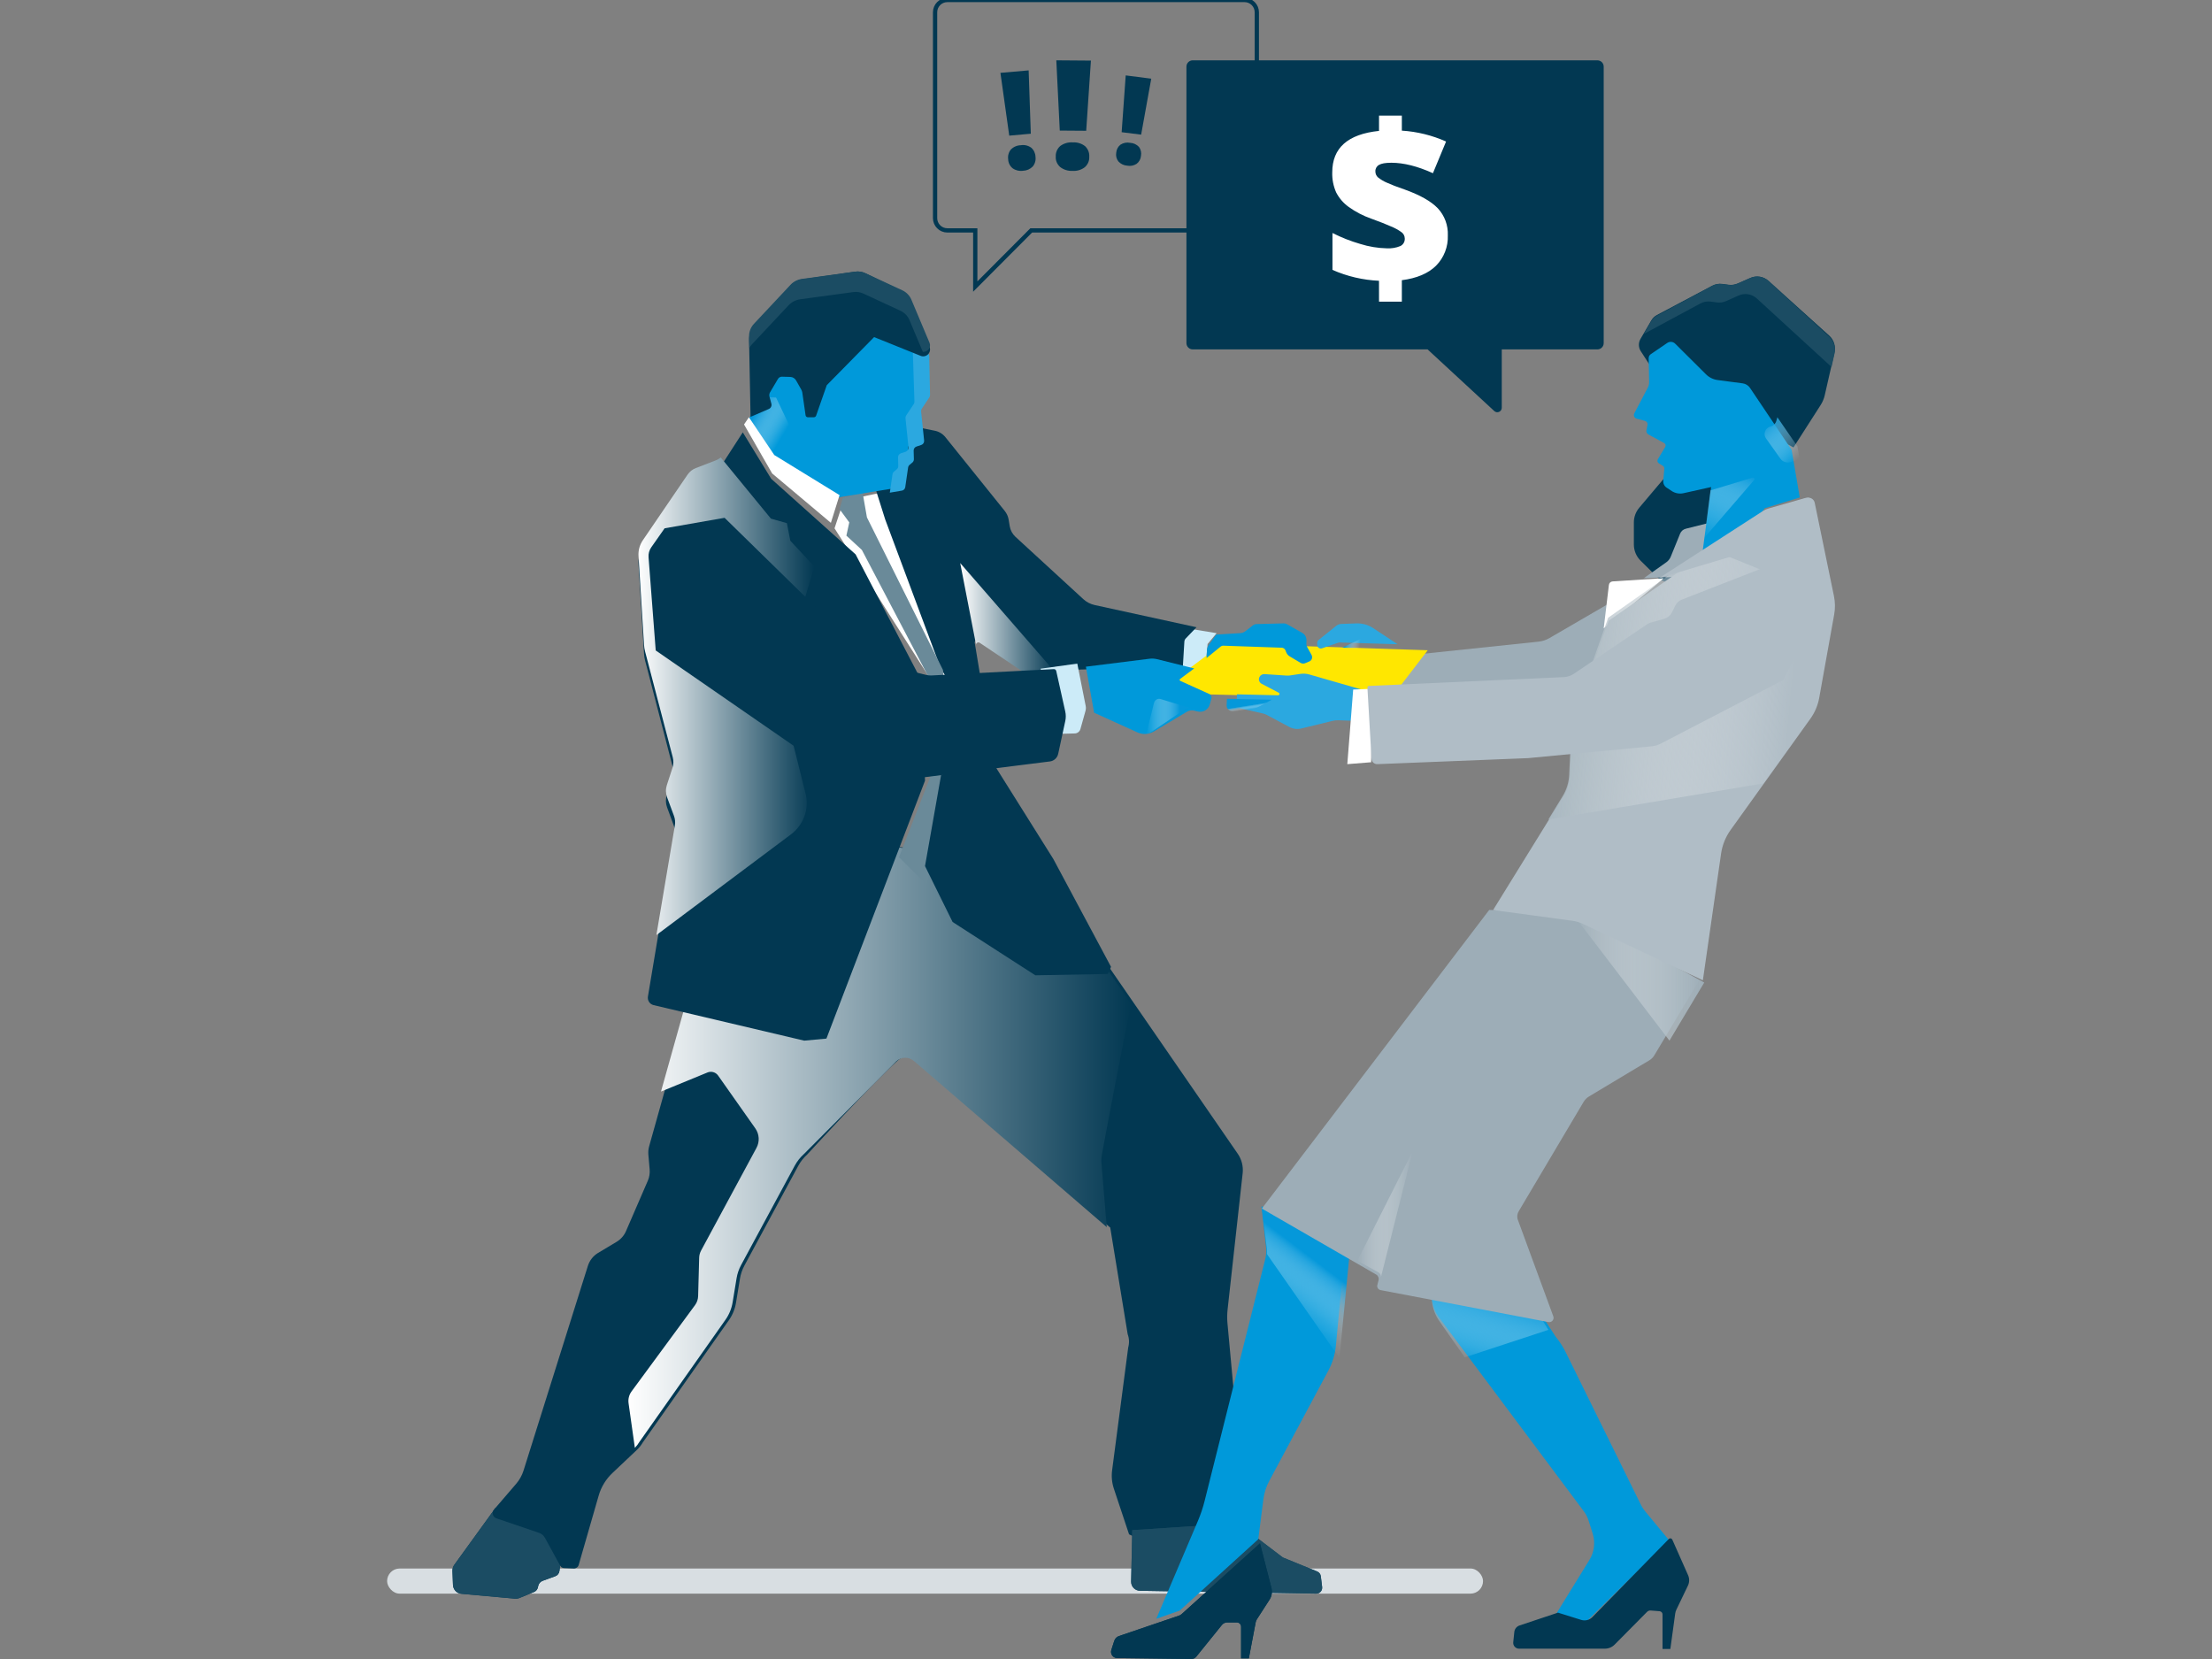 <?xml version="1.0" encoding="UTF-8"?>
<svg width="440px" height="330px" viewBox="0 0 440 330" version="1.1" xmlns="http://www.w3.org/2000/svg" xmlns:xlink="http://www.w3.org/1999/xlink">
    <rect x="0" y="0" width="440" height="330" fill="#808080" stroke="none"/>
    <title>Graphic elements / Icons / Rich icons / Marketplace / Challenges-Money-Disputes-with-Customers</title>
    <defs>
        <linearGradient x1="32.676%" y1="82.321%" x2="71.985%" y2="-4.263%" id="linearGradient-1">
            <stop stop-color="#FFFFFF" stop-opacity="0" offset="0%"></stop>
            <stop stop-color="#F9FCFE" stop-opacity="0.02" offset="6%"></stop>
            <stop stop-color="#E7F5FB" stop-opacity="0.1" offset="14%"></stop>
            <stop stop-color="#CAE9F7" stop-opacity="0.21" offset="22%"></stop>
            <stop stop-color="#A1D8F1" stop-opacity="0.38" offset="31%"></stop>
            <stop stop-color="#6CC2E9" stop-opacity="0.59" offset="41%"></stop>
            <stop stop-color="#2CA8E0" stop-opacity="0.84" offset="51%"></stop>
            <stop stop-color="#0598DA" offset="56%"></stop>
        </linearGradient>
        <linearGradient x1="0.002%" y1="49.992%" x2="100%" y2="49.992%" id="linearGradient-2">
            <stop stop-color="#FFFFFF" offset="0%"></stop>
            <stop stop-color="#023852" offset="100%"></stop>
        </linearGradient>
        <linearGradient x1="78.879%" y1="69.544%" x2="2.448%" y2="0.719%" id="linearGradient-3">
            <stop stop-color="#FFFFFF" stop-opacity="0" offset="0%"></stop>
            <stop stop-color="#E0F2FA" stop-opacity="0.12" offset="11%"></stop>
            <stop stop-color="#91D2EF" stop-opacity="0.44" offset="35%"></stop>
            <stop stop-color="#149EDC" stop-opacity="0.94" offset="70%"></stop>
            <stop stop-color="#0598DA" offset="74%"></stop>
        </linearGradient>
        <linearGradient x1="-0%" y1="50.005%" x2="100%" y2="50.005%" id="linearGradient-4">
            <stop stop-color="#FFFFFF" offset="0%"></stop>
            <stop stop-color="#023852" offset="100%"></stop>
        </linearGradient>
        <linearGradient x1="10.043%" y1="114.282%" x2="85.132%" y2="-59.387%" id="linearGradient-5">
            <stop stop-color="#FFFFFF" stop-opacity="0" offset="0%"></stop>
            <stop stop-color="#F6FBFE" stop-opacity="0.04" offset="7%"></stop>
            <stop stop-color="#DDF1FA" stop-opacity="0.14" offset="18%"></stop>
            <stop stop-color="#B4E0F4" stop-opacity="0.3" offset="32%"></stop>
            <stop stop-color="#7CC9EC" stop-opacity="0.52" offset="47%"></stop>
            <stop stop-color="#35ACE1" stop-opacity="0.81" offset="64%"></stop>
            <stop stop-color="#0598DA" offset="75%"></stop>
        </linearGradient>
        <linearGradient x1="24.457%" y1="106.164%" x2="67.378%" y2="-2.557%" id="linearGradient-6">
            <stop stop-color="#FFFFFF" stop-opacity="0" offset="0%"></stop>
            <stop stop-color="#0598DA" offset="71%"></stop>
        </linearGradient>
        <linearGradient x1="0%" y1="50.01%" x2="100%" y2="50.01%" id="linearGradient-7">
            <stop stop-color="#FFFFFF" stop-opacity="0" offset="0%"></stop>
            <stop stop-color="#D7DDE1" stop-opacity="0.41" offset="39%"></stop>
            <stop stop-color="#ADBBC3" stop-opacity="0.83" offset="81%"></stop>
            <stop stop-color="#9DADB7" offset="100%"></stop>
        </linearGradient>
        <linearGradient x1="84.844%" y1="55.24%" x2="-7.891%" y2="46.737%" id="linearGradient-8">
            <stop stop-color="#FFFFFF" stop-opacity="0" offset="0%"></stop>
            <stop stop-color="#D7DDE1" stop-opacity="0.41" offset="39%"></stop>
            <stop stop-color="#ADBBC3" stop-opacity="0.83" offset="81%"></stop>
            <stop stop-color="#9DADB7" offset="100%"></stop>
        </linearGradient>
        <linearGradient x1="0%" y1="50%" x2="100%" y2="50%" id="linearGradient-9">
            <stop stop-color="#FFFFFF" stop-opacity="0" offset="0%"></stop>
            <stop stop-color="#D7DDE1" stop-opacity="0.41" offset="39%"></stop>
            <stop stop-color="#ADBBC3" stop-opacity="0.83" offset="81%"></stop>
            <stop stop-color="#9DADB7" offset="100%"></stop>
        </linearGradient>
        <linearGradient x1="84.3%" y1="99.658%" x2="6.025%" y2="-5.254%" id="linearGradient-10">
            <stop stop-color="#FFFFFF" stop-opacity="0" offset="0%"></stop>
            <stop stop-color="#CEEBF8" stop-opacity="0.2" offset="20%"></stop>
            <stop stop-color="#53B8E6" stop-opacity="0.69" offset="64%"></stop>
            <stop stop-color="#0598DA" offset="91%"></stop>
        </linearGradient>
        <linearGradient x1="0%" y1="49.978%" x2="100%" y2="49.978%" id="linearGradient-11">
            <stop stop-color="#FFFFFF" offset="0%"></stop>
            <stop stop-color="#023852" offset="100%"></stop>
        </linearGradient>
        <linearGradient x1="88.614%" y1="51.46%" x2="-11.6%" y2="45.05%" id="linearGradient-12">
            <stop stop-color="#FFFFFF" stop-opacity="0" offset="0%"></stop>
            <stop stop-color="#E0F2FA" stop-opacity="0.12" offset="11%"></stop>
            <stop stop-color="#91D2EF" stop-opacity="0.44" offset="35%"></stop>
            <stop stop-color="#149EDC" stop-opacity="0.94" offset="70%"></stop>
            <stop stop-color="#0598DA" offset="74%"></stop>
        </linearGradient>
        <linearGradient x1="0.213%" y1="49.956%" x2="100%" y2="49.956%" id="linearGradient-13">
            <stop stop-color="#FFFFFF" stop-opacity="0" offset="0%"></stop>
            <stop stop-color="#E0F2FA" stop-opacity="0.12" offset="11%"></stop>
            <stop stop-color="#91D2EF" stop-opacity="0.44" offset="35%"></stop>
            <stop stop-color="#149EDC" stop-opacity="0.94" offset="70%"></stop>
            <stop stop-color="#0598DA" offset="74%"></stop>
        </linearGradient>
        <linearGradient x1="58.75%" y1="65.95%" x2="44.336%" y2="35.439%" id="linearGradient-14">
            <stop stop-color="#FFFFFF" stop-opacity="0" offset="0%"></stop>
            <stop stop-color="#E0F2FA" stop-opacity="0.12" offset="11%"></stop>
            <stop stop-color="#91D2EF" stop-opacity="0.44" offset="35%"></stop>
            <stop stop-color="#149EDC" stop-opacity="0.94" offset="70%"></stop>
            <stop stop-color="#0598DA" offset="74%"></stop>
        </linearGradient>
    </defs>
    <g id="Graphic-elements-/-Icons-/-Rich-icons-/-Marketplace-/-Challenges-Money-Disputes-with-Customers" stroke="none" stroke-width="1" fill="none" fill-rule="evenodd">
        <g id="Money-disputes-with-customers" transform="translate(77, 0)">
            <path d="M257.815,90.639 L249.075,100.989 C248.38,101.809 247.999,102.846 248,103.916 L248,108.318 C248.001,109.529 248.488,110.689 249.355,111.545 L252.51,114.664 C253.936,116.075 256.124,116.405 257.91,115.479 L268.109,110.192 C269.324,109.56 270.192,108.428 270.478,107.101 L271.899,100.464 C272.224,98.952 271.754,97.38 270.648,96.287 L264.623,90.334 C263.705,89.429 262.446,88.947 261.151,89.005 C259.857,89.063 258.646,89.655 257.815,90.639 L257.815,90.639 Z" id="Path" fill="#023852" fill-rule="nonzero"></path>
            <polygon id="Path" fill="#FFFFFF" fill-rule="nonzero" points="90.825 99.558 98.255 98 112 134.313 108.657 136 89 105.089"></polygon>
            <rect id="Rectangle" fill="#D8DEE2" fill-rule="nonzero" style="mix-blend-mode: multiply;" x="0" y="312" width="218" height="5" rx="2.5"></rect>
            <path d="M21.518,300 L13.365,311.269 C13.114,311.615 12.985,312.041 13.001,312.475 L13.103,315.226 C13.137,316.175 13.842,316.949 14.747,317.03 L25.417,317.993 C25.747,318.02 26.079,317.968 26.387,317.841 L29.224,316.67 C29.62,316.509 29.913,316.151 30.005,315.718 L30.058,315.459 C30.168,314.985 30.503,314.602 30.946,314.446 L33.472,313.524 C33.9,313.369 34.21,312.978 34.277,312.51 L35,307.043 L31.877,301.469 L21.518,300 Z" id="Path" fill="#023852" fill-rule="nonzero"></path>
            <path d="M21.518,300 L13.365,311.269 C13.114,311.615 12.985,312.041 13.001,312.475 L13.103,315.226 C13.137,316.175 13.842,316.949 14.747,317.03 L25.417,317.993 C25.747,318.02 26.079,317.968 26.387,317.841 L29.224,316.67 C29.62,316.509 29.913,316.151 30.005,315.718 L30.058,315.459 C30.168,314.985 30.503,314.602 30.946,314.446 L33.472,313.524 C33.9,313.369 34.21,312.978 34.277,312.51 L35,307.043 L31.877,301.469 L21.518,300 Z" id="Path" fill="#1B4C63" fill-rule="nonzero" style="mix-blend-mode: multiply;"></path>
            <path d="M60.088,199.605 L52.123,228.024 C51.973,228.563 51.921,229.125 51.969,229.682 L52.224,232.619 C52.291,233.385 52.167,234.156 51.863,234.863 L47.526,244.875 C47.141,245.771 46.481,246.523 45.642,247.023 L41.946,249.234 C41,249.813 40.293,250.709 39.951,251.762 L27.143,292.504 C26.838,293.477 26.338,294.378 25.673,295.152 L21.264,300.28 C21.027,300.555 20.943,300.929 21.039,301.279 C21.136,301.628 21.401,301.906 21.746,302.02 L30.222,304.904 C30.713,305.071 31.125,305.413 31.378,305.865 L34.443,311.459 C34.589,311.725 34.863,311.896 35.166,311.911 L37.093,311.998 C37.549,312.028 37.967,311.744 38.105,311.31 L42.086,297.498 C42.582,295.771 43.536,294.211 44.847,292.98 L49.665,288.428 C50.132,287.99 50.533,287.487 50.856,286.934 L67.981,262.614 C68.708,261.581 69.192,260.399 69.398,259.154 L70.188,254.348 C70.339,253.433 70.64,252.55 71.08,251.733 L81.772,231.922 C82.243,231.053 82.861,230.27 83.599,229.61 C83.599,229.61 96.643,215.326 101.707,210.828 C102.691,209.971 104.159,209.971 105.143,210.828 L143.842,244.187 L147.311,265.388 C147.625,266.235 147.663,267.161 147.417,268.031 L144.218,292.446 C144.053,293.691 144.175,294.956 144.574,296.147 L147.586,305.202 L155.691,309.047 C156.022,309.207 156.392,309.267 156.756,309.22 L171,304.798 L167.145,263.037 C167.079,262.168 167.095,261.294 167.193,260.428 L170.186,233.364 C170.333,232.009 169.992,230.645 169.222,229.519 L142.411,190.637 L113.759,170.153 L98.455,168 L60.088,199.605 Z" id="Path" fill="#023852" fill-rule="nonzero"></path>
            <path d="M148.225,304.376 L148,314.6 C147.99,315.075 148.169,315.535 148.497,315.878 C148.825,316.221 149.276,316.418 149.749,316.427 L184.813,317 C185.151,317.005 185.474,316.863 185.7,316.611 C185.926,316.359 186.032,316.022 185.992,315.685 L185.73,313.534 C185.678,313.114 185.404,312.755 185.014,312.595 L178.17,309.8 L169.24,303 L148.225,304.376 Z" id="Path" fill="#1B4C63" fill-rule="nonzero"></path>
            <path d="M148.225,304.376 L148,314.6 C147.99,315.075 148.169,315.535 148.497,315.878 C148.825,316.221 149.276,316.418 149.749,316.427 L184.813,317 C185.151,317.005 185.474,316.863 185.7,316.611 C185.926,316.359 186.032,316.022 185.992,315.685 L185.73,313.534 C185.678,313.114 185.404,312.755 185.014,312.595 L178.17,309.8 L169.24,303 L148.225,304.376 Z" id="Path" fill="#1B4C63" fill-rule="nonzero" style="mix-blend-mode: multiply;"></path>
            <path d="M173.922,240 L174.842,248.047 C174.929,248.838 174.877,249.638 174.686,250.41 L162.626,298.523 C162.282,299.903 161.829,301.252 161.273,302.558 L153,322 L157.679,320.362 L173.29,306.176 L174.304,298.23 C174.469,296.949 174.865,295.711 175.474,294.579 L187.227,272.643 C188.054,271.095 188.568,269.392 188.736,267.638 L191,243.651 L173.922,240 Z" id="Path" fill="#0099DA" fill-rule="nonzero"></path>
            <path d="M174.979,248.272 C175.021,248.66 175.031,249.052 175.009,249.442 L189.347,270 C189.464,269.475 189.552,268.944 189.61,268.41 L192,243.753 L174,240 L174.979,248.272 Z" id="Path" fill="url(#linearGradient-1)" fill-rule="nonzero" style="mix-blend-mode: multiply;"></path>
            <path d="M173.629,307 L158.039,321.075 C157.901,321.202 157.739,321.297 157.562,321.356 L145.596,325.429 C145.141,325.575 144.786,325.936 144.641,326.395 L144.059,328.203 C143.94,328.573 144.003,328.978 144.227,329.295 C144.451,329.611 144.81,329.801 145.195,329.807 L160.02,330 C160.394,329.991 160.744,329.814 160.975,329.517 L166.049,323.235 C166.31,322.912 166.701,322.724 167.113,322.723 L169.023,322.723 C169.492,322.723 169.872,323.108 169.872,323.583 L169.872,329.865 L171.414,329.865 L172.77,322.723 C172.813,322.496 172.898,322.279 173.023,322.085 L175.533,318.196 C175.977,317.505 176.112,316.658 175.906,315.862 L173.629,307 Z" id="Path" fill="#023852" fill-rule="nonzero"></path>
            <path d="M173.629,307 L158.039,321.075 C157.901,321.202 157.739,321.297 157.562,321.356 L145.596,325.429 C145.141,325.575 144.786,325.936 144.641,326.395 L144.059,328.203 C143.94,328.573 144.003,328.978 144.227,329.295 C144.451,329.611 144.81,329.801 145.195,329.807 L160.02,330 C160.394,329.991 160.744,329.814 160.975,329.517 L166.049,323.235 C166.31,322.912 166.701,322.724 167.113,322.723 L169.023,322.723 C169.492,322.723 169.872,323.108 169.872,323.583 L169.872,329.865 L171.414,329.865 L172.77,322.723 C172.813,322.496 172.898,322.279 173.023,322.085 L175.533,318.196 C175.977,317.505 176.112,316.658 175.906,315.862 L173.629,307 Z" id="Path" fill="#023852" fill-rule="nonzero"></path>
            <path d="M148,199.683 L141.7,190.561 L125.729,179.182 L125.729,179.182 L113.048,170.151 L97.751,168 L59.403,199.572 L54.48,217.13 L63.728,213.332 C64.491,213.017 65.373,213.272 65.847,213.947 L73.24,224.442 C74.052,225.593 74.142,227.103 73.471,228.341 L62.461,248.746 C62.221,249.189 62.089,249.682 62.076,250.186 L61.869,257.801 C61.852,258.455 61.635,259.088 61.247,259.616 L48.624,276.775 C48.127,277.451 47.915,278.293 48.031,279.123 L49.284,288 C49.631,287.638 49.936,287.239 50.194,286.809 L67.311,262.515 C68.037,261.484 68.521,260.302 68.727,259.059 L69.517,254.258 C69.668,253.344 69.969,252.461 70.408,251.646 L81.096,231.855 C81.566,230.987 82.184,230.205 82.921,229.546 L101.223,211.172 C102.19,210.202 103.745,210.143 104.783,211.038 L143.155,244.093 L142.119,231.654 C142.042,230.982 142.066,230.302 142.191,229.637 C142.919,225.643 145.717,210.817 148,199.683 Z" id="Path" fill="url(#linearGradient-2)" fill-rule="nonzero" style="mix-blend-mode: multiply;"></path>
            <path d="M70.752,86 L67.051,91.723 C66.652,92.339 66.07,92.814 65.386,93.08 L61.396,94.633 C60.734,94.892 60.165,95.344 59.765,95.932 L50.861,109.105 C50.241,110.029 49.941,111.131 50.009,112.241 L51.107,130.037 C51.135,130.498 51.208,130.955 51.323,131.403 L56.814,152.565 C56.995,153.258 56.975,153.989 56.757,154.672 L55.64,158.134 C55.383,158.938 55.402,159.805 55.693,160.597 L57.05,164.286 C57.28,164.9 57.343,165.564 57.233,166.21 L51.882,198.227 C51.751,199.005 52.245,199.751 53.013,199.935 L82.971,207 L87.389,206.591 L107,155.278 L106.283,135.366 L93.198,110.279 L76.397,95.234 L70.752,86 Z" id="Path" fill="#023852" fill-rule="nonzero"></path>
            <polygon id="Path" fill="#CCEBF8" fill-rule="nonzero" points="159.236 125 165 125.946 163.209 128.098 162.874 131.833 157.19 135 157.055 132.295 157 127.562"></polygon>
            <path d="M105.572,85 L108.949,85.678 C109.777,85.843 110.52,86.294 111.047,86.951 L122.876,101.656 C123.273,102.155 123.535,102.747 123.638,103.376 L123.85,104.669 C123.986,105.485 124.392,106.233 125.003,106.793 L138.482,119.172 C139.116,119.757 139.895,120.163 140.739,120.349 L161,124.77 L158.863,127 C158.699,127.17 158.601,127.394 158.588,127.629 L158.284,132.661 L126.706,133.458 L117.652,127.403 C117.491,127.287 117.276,127.281 117.108,127.387 C116.941,127.493 116.856,127.69 116.894,127.884 L118.076,135.006 L112.572,137 L110.092,132.858 L99.084,103.338 L97,96.745 L98.081,90.8 L102.036,85.139 L105.572,85 Z" id="Path" fill="#023852" fill-rule="nonzero"></path>
            <polygon id="Path" fill="#6A8A99" fill-rule="nonzero" points="90.644 99.065 90 101.277 91.932 103.91 91.36 106.547 94.441 109.395 107.511 134.305 108.227 154.085 101.824 170.515 107.342 176 112 151.639 110.568 133.259 95.446 102.916 94.586 98"></polygon>
            <path d="M72.05,83.353 L72.532,82.128 C72.58,82.01 72.654,81.905 72.749,81.819 L75.445,79.408 C75.713,79.163 75.791,78.772 75.638,78.443 L75.392,77.937 C75.277,77.686 75.291,77.394 75.431,77.156 L77.468,73.78 C77.621,73.521 77.905,73.369 78.204,73.384 L81.007,73.514 C81.259,73.529 81.491,73.656 81.638,73.862 L83.328,76.234 C83.41,76.348 83.462,76.481 83.477,76.62 L83.959,80.744 C84.009,81.172 84.38,81.49 84.811,81.472 L84.811,81.472 C85.161,81.459 85.463,81.224 85.562,80.888 L87.204,75.439 C87.246,75.305 87.32,75.184 87.421,75.087 L96.541,66.232 C96.772,66.007 97.113,65.938 97.413,66.059 L106.311,69.565 C106.619,69.687 106.824,69.981 106.831,70.312 L107,78.004 C107,78.176 106.95,78.344 106.856,78.487 L105.31,80.749 C105.199,80.911 105.15,81.108 105.17,81.303 L105.787,87.09 C105.824,87.477 105.587,87.838 105.218,87.958 L104.217,88.286 C103.87,88.397 103.637,88.723 103.644,89.087 L103.692,90.799 C103.698,91.054 103.586,91.298 103.389,91.46 L102.801,91.942 C102.642,92.073 102.537,92.259 102.507,92.463 L101.925,96.369 C101.871,96.722 101.597,97 101.246,97.059 L89.496,98.988 C89.305,99.022 89.108,98.984 88.943,98.882 L77.159,91.802 C77.05,91.739 76.957,91.649 76.89,91.542 L72.123,84.081 C71.99,83.862 71.963,83.594 72.05,83.353 L72.05,83.353 Z" id="Path" fill="#0099DA" fill-rule="nonzero"></path>
            <path d="M107.86,79.039 C107.952,78.896 108,78.729 108,78.557 L107.836,70.874 C107.829,70.543 107.63,70.249 107.331,70.127 L104.547,69 L104.894,79.901 C104.898,80.073 104.848,80.242 104.753,80.383 L103.251,82.647 C103.145,82.808 103.097,83.003 103.116,83.197 L103.715,88.977 C103.754,89.364 103.526,89.727 103.167,89.849 L102.189,90.172 C101.852,90.283 101.627,90.612 101.637,90.976 L101.68,92.687 C101.684,92.941 101.576,93.185 101.385,93.347 L100.814,93.828 C100.66,93.957 100.558,94.141 100.529,94.344 L100,98 L102.409,97.591 C102.751,97.532 103.017,97.254 103.069,96.902 L103.635,93 C103.664,92.796 103.766,92.61 103.92,92.479 L104.491,91.998 C104.683,91.836 104.792,91.593 104.786,91.338 L104.739,89.628 C104.733,89.264 104.959,88.939 105.296,88.828 L106.269,88.5 C106.628,88.38 106.857,88.02 106.821,87.633 L106.222,81.852 C106.203,81.657 106.251,81.461 106.358,81.299 L107.86,79.039 Z" id="Path" fill="#2BA8E0" fill-rule="nonzero"></path>
            <polygon id="Path" fill="url(#linearGradient-3)" fill-rule="nonzero" style="mix-blend-mode: multiply;" points="80 84.592 77.37 79.082 76.066 79 72.79 81.638 72 83.427 77.355 91"></polygon>
            <polygon id="Path" fill="#FFFFFF" fill-rule="nonzero" points="71.971 83 77.016 90.512 90 98.485 88.274 104 76.595 94.178 71 84.434"></polygon>
            <path d="M72.295,82.92 L72.001,67.623 C71.984,66.654 72.328,65.714 72.964,64.994 L80.217,56.812 C80.829,56.124 81.658,55.677 82.559,55.549 L93.109,54.036 C93.796,53.936 94.497,54.047 95.123,54.355 L102.472,57.947 C103.295,58.35 103.941,59.05 104.284,59.913 L107.899,68.974 C108.105,69.488 107.99,70.079 107.607,70.474 C107.224,70.869 106.646,70.992 106.14,70.787 L96.872,67.053 L87.456,76.62 L85.335,82.689 C85.266,82.868 85.1,82.989 84.911,82.999 L83.721,82.999 C83.482,83.017 83.271,82.842 83.239,82.601 L82.593,78.099 C82.561,77.887 82.49,77.682 82.386,77.495 L81.355,75.677 C81.113,75.251 80.671,74.984 80.188,74.974 L78.535,74.93 C78.215,74.926 77.917,75.094 77.75,75.372 L76.179,78.026 C76.024,78.289 75.981,78.604 76.058,78.9 L76.434,80.286 C76.554,80.712 76.348,81.162 75.952,81.343 L72.295,82.92 Z" id="Path" fill="#023852" fill-rule="nonzero"></path>
            <path d="M72.583,68.485 L79.852,60.731 C80.462,60.079 81.288,59.654 82.188,59.529 L92.737,58.099 C93.422,58.006 94.12,58.109 94.745,58.397 L102.095,61.806 C102.918,62.188 103.564,62.852 103.907,63.669 L106.57,69.998 C107.034,70.022 107.479,69.814 107.749,69.448 C108.018,69.082 108.075,68.608 107.9,68.191 L104.287,59.604 C103.944,58.786 103.298,58.122 102.476,57.741 L95.13,54.336 C94.505,54.045 93.804,53.939 93.117,54.034 L82.573,55.468 C81.672,55.589 80.843,56.013 80.232,56.665 L72.964,64.419 C72.328,65.102 71.984,65.992 72.001,66.911 L72.049,69.239 C72.194,68.967 72.374,68.714 72.583,68.485 L72.583,68.485 Z" id="Path" fill="#1B4C63" fill-rule="nonzero"></path>
            <path d="M111.437,0 L170.559,0 C171.206,-0.001 171.827,0.256 172.285,0.714 C172.743,1.173 173,1.795 173,2.445 L173,43.379 C173,44.029 172.743,44.652 172.285,45.111 C171.827,45.571 171.206,45.829 170.559,45.829 L128.128,45.829 L116.994,57 L116.994,45.829 L111.437,45.829 C110.789,45.829 110.169,45.57 109.712,45.111 C109.255,44.651 108.999,44.028 109,43.379 L109,2.445 C109,1.095 110.091,0 111.437,0 Z" id="Path" stroke="#023852" stroke-width="0.85"></path>
            <polygon id="Path" fill="#023852" fill-rule="nonzero" points="110.196 154.177 107 172.275 112.488 183.396 128.947 194 143.362 193.739 144 192.32 132.515 170.851 119.433 150"></polygon>
            <path d="M85,112.703 L80.205,107.55 L79.526,104.063 L76.345,103.16 L66.37,91 C66.081,91.237 65.756,91.428 65.406,91.564 L61.411,93.106 C60.748,93.363 60.178,93.812 59.778,94.396 L50.862,107.478 C50.241,108.395 49.941,109.49 50.01,110.592 L51.108,128.264 C51.137,128.722 51.21,129.177 51.325,129.621 L56.824,150.637 C57.005,151.325 56.985,152.051 56.766,152.729 L55.648,156.167 C55.39,156.966 55.409,157.826 55.701,158.613 L57.06,162.276 C57.29,162.886 57.353,163.545 57.243,164.187 L53.566,186 L80.345,165.964 C82.863,164.076 84.001,160.88 83.236,157.844 L77.873,136.351 L85,112.703 Z" id="Path" fill="url(#linearGradient-4)" fill-rule="nonzero" style="mix-blend-mode: multiply;"></path>
            <path d="M252.201,74.218 L249.372,69.856 C248.896,69.119 248.875,68.171 249.32,67.414 L251.47,63.731 C251.735,63.275 252.121,62.904 252.583,62.659 L263.568,56.841 C264.19,56.512 264.896,56.385 265.591,56.477 L266.865,56.644 C267.474,56.722 268.093,56.633 268.657,56.386 L271.171,55.285 C272.392,54.749 273.808,54.981 274.802,55.878 L286.871,66.767 C287.791,67.598 288.191,68.873 287.914,70.09 L285.966,78.633 C285.806,79.326 285.528,79.986 285.145,80.582 L279.75,89 L252.201,74.218 Z" id="Path" fill="#023852" fill-rule="nonzero"></path>
            <path d="M250.245,66.284 L261.235,60.363 C261.856,60.027 262.563,59.896 263.259,59.988 L264.533,60.158 C265.142,60.239 265.762,60.15 266.326,59.9 L268.841,58.779 C270.063,58.232 271.481,58.468 272.474,59.383 L287.319,73 L287.914,70.359 C288.191,69.119 287.791,67.822 286.871,66.976 L274.796,55.894 C273.801,54.981 272.385,54.745 271.163,55.29 L268.648,56.411 C268.084,56.662 267.464,56.753 266.855,56.674 L265.581,56.503 C264.885,56.41 264.179,56.539 263.556,56.874 L252.567,62.795 C252.104,63.044 251.718,63.422 251.453,63.887 L250,66.426 C250.079,66.374 250.161,66.327 250.245,66.284 Z" id="Path" fill="#1B4C63" fill-rule="nonzero"></path>
            <path d="M263,104 L258.331,105.172 C257.817,105.302 257.399,105.659 257.207,106.132 L255.333,110.746 C255.153,111.187 254.846,111.571 254.446,111.853 L250,115 L257.222,114.723 L262.361,110.224 L263,104 Z" id="Path" fill="#9DADB7" fill-rule="nonzero"></path>
            <path d="M251.378,70.441 C251.101,70.631 250.938,70.944 250.944,71.277 L251.037,76.001 C251.042,76.392 250.948,76.778 250.764,77.124 L248.085,82.223 C247.979,82.424 247.972,82.663 248.067,82.87 C248.162,83.077 248.348,83.23 248.572,83.284 L250.224,83.73 C250.569,83.828 250.78,84.17 250.711,84.517 L250.501,85.593 C250.439,85.927 250.6,86.263 250.901,86.428 L254.027,88.128 C254.16,88.202 254.257,88.326 254.296,88.471 C254.336,88.616 254.314,88.771 254.237,88.901 L252.776,91.335 C252.6,91.624 252.693,91.999 252.985,92.175 L253.76,92.655 C253.961,92.776 254.076,92.999 254.057,93.231 L253.847,95.631 C253.802,96.175 254.059,96.701 254.519,97.004 L255.537,97.676 C256.225,98.127 257.069,98.282 257.875,98.104 L263.369,96.879 L261.635,110 L272.837,102.89 L274.026,101.099 L281,98.953 L279.383,89.481 L271.103,77.158 C270.771,76.663 270.238,76.334 269.642,76.255 L264.674,75.598 C263.774,75.481 262.941,75.067 262.312,74.421 L256.209,68.353 C255.79,67.941 255.133,67.883 254.646,68.214 L251.378,70.441 Z" id="Path" fill="#0099DA" fill-rule="nonzero"></path>
            <path d="M262,107 L271.906,95.504 C272.013,95.406 272.031,95.249 271.949,95.132 C271.867,95.014 271.708,94.968 271.57,95.023 L263.243,97.54 L262,107 Z" id="Path" fill="url(#linearGradient-5)" fill-rule="nonzero" style="mix-blend-mode: multiply;"></path>
            <path d="M207,252 L207.869,258.629 C208.039,259.913 208.535,261.131 209.31,262.167 L238.047,300.626 C238.463,301.181 238.782,301.802 238.992,302.463 L239.81,305.053 C240.363,306.811 240.126,308.722 239.162,310.291 L232.16,321.655 L238.099,323 L255,306.37 L250.299,300.688 C249.926,300.242 249.608,299.752 249.354,299.229 L234.513,269.113 C233.954,267.973 233.268,266.901 232.467,265.917 L226.145,256.271 L207,252 Z" id="Path" fill="#0099DA" fill-rule="nonzero"></path>
            <path d="M226.042,256.516 L207,252 L207.865,259.025 C208.033,260.386 208.527,261.677 209.298,262.774 L214.359,270 L231,264.525 L226.042,256.516 Z" id="Path" fill="url(#linearGradient-6)" fill-rule="nonzero" style="mix-blend-mode: multiply;"></path>
            <path d="M219.228,181 L174,240.403 L196.737,253.524 C197.133,253.751 197.329,254.214 197.217,254.655 L196.972,255.614 C196.916,255.833 196.954,256.066 197.076,256.256 C197.197,256.447 197.393,256.579 197.615,256.621 L231.019,262.987 C231.322,263.039 231.629,262.927 231.827,262.692 C232.025,262.457 232.083,262.135 231.979,261.847 L224.864,242.474 C224.735,241.954 224.816,241.405 225.09,240.945 L237.995,219.194 C238.264,218.741 238.642,218.362 239.094,218.091 L251.096,210.9 C251.49,210.665 251.82,210.335 252.056,209.942 L261,195.013 L236.881,181.647 L219.228,181 Z" id="Path" fill="#9DADB7" fill-rule="nonzero"></path>
            <polygon id="Path" fill="url(#linearGradient-7)" fill-rule="nonzero" style="mix-blend-mode: multiply;" points="236 182 255.08 207 262 195.442 237.891 182.072"></polygon>
            <path d="M197,137.441 L199.813,130.706 L229.017,127.636 C229.789,127.555 230.534,127.313 231.202,126.926 L250,116 L240.991,134.591 L226.914,139 L197,137.441 Z" id="Path" fill="#9DADB7" fill-rule="nonzero"></path>
            <path d="M242,125 L243.033,116.351 C243.077,115.971 243.386,115.677 243.767,115.652 L254,115 L242,125 Z" id="Path" fill="#FFFFFF" fill-rule="nonzero"></path>
            <path d="M282.355,99.06 L275.167,101.279 C274.807,101.385 274.466,101.547 274.156,101.758 L243.002,123.455 L235.742,143.794 L235.263,154.246 C235.195,155.715 234.755,157.144 233.983,158.398 L220,181.018 L235.728,183.152 C236.478,183.252 237.208,183.467 237.894,183.788 L261.725,195 L265.352,169.777 C265.601,168.072 266.258,166.452 267.269,165.056 L283.126,142.943 C284.004,141.716 284.598,140.312 284.866,138.829 L287.847,122.231 C288.065,121.022 288.05,119.784 287.803,118.581 L283.97,99.988 C283.894,99.642 283.675,99.344 283.368,99.168 C283.06,98.991 282.693,98.952 282.355,99.06 Z" id="Path" fill="#B0BDC6" fill-rule="nonzero"></path>
            <path d="M287.982,119.3 L262.595,109 L242.893,122.877 L235.613,143.516 L235.133,154.122 C235.065,155.614 234.623,157.063 233.85,158.335 L231,163 L273.768,155.831 L283.109,142.652 C283.989,141.408 284.585,139.983 284.854,138.478 L287.843,121.635 C287.983,120.865 288.03,120.081 287.982,119.3 Z" id="Path" fill="url(#linearGradient-8)" fill-rule="nonzero" style="mix-blend-mode: multiply;"></path>
            <path d="M204,229 L193,250.775 L197.205,253.098 C197.528,253.29 197.718,253.636 197.698,254 L204,229 Z" id="Path" fill="url(#linearGradient-9)" fill-rule="nonzero" style="mix-blend-mode: multiply;"></path>
            <path d="M232.905,320.779 L225.235,323.336 C224.671,323.534 224.275,324.04 224.219,324.631 L224.012,326.619 C223.964,326.946 224.059,327.277 224.272,327.531 C224.485,327.784 224.797,327.936 225.129,327.947 L242.236,327.947 C242.973,327.944 243.677,327.646 244.191,327.121 L250.618,320.631 C250.805,320.433 251.073,320.331 251.345,320.354 L253.136,320.497 C253.464,320.534 253.709,320.815 253.7,321.142 L253.7,328 L255.26,328 L256.223,320.961 C256.261,320.687 256.342,320.421 256.463,320.172 L258.76,315.394 C259.07,314.745 259.08,313.995 258.789,313.339 L255.65,306.266 C255.597,306.133 255.48,306.036 255.339,306.008 C255.197,305.98 255.052,306.025 254.951,306.128 L239.766,321.649 C239.195,322.242 238.337,322.465 237.546,322.227 L232.905,320.779 Z" id="Path" fill="#023852" fill-rule="nonzero"></path>
            <path d="M283.765,99.958 C283.694,99.628 283.474,99.341 283.162,99.168 C282.849,98.996 282.471,98.954 282.123,99.052 L274.771,101.154 C274.403,101.254 274.054,101.407 273.737,101.607 L253,115 L269.978,109.914 C270.347,109.796 270.682,109.603 270.958,109.347 L273.855,106.729 C274.283,106.34 274.852,106.109 275.452,106.082 L285,105.629 L283.765,99.958 Z" id="Path" fill="#B0BDC6" fill-rule="nonzero"></path>
            <path d="M280.542,88.807 L276.548,83 L276.332,83.742 C276.179,84.272 275.749,84.686 275.199,84.83 C274.691,84.959 274.281,85.319 274.099,85.794 C273.918,86.269 273.988,86.799 274.287,87.215 L277.154,91.242 C277.596,91.865 278.405,92.142 279.156,91.929 L281,91.42 L280.542,88.807 Z" id="Path" fill="url(#linearGradient-10)" fill-rule="nonzero" style="mix-blend-mode: multiply;"></path>
            <path d="M133,133.849 L114,112 L117.139,128.191 C117.167,128.026 117.278,127.888 117.432,127.823 C117.587,127.759 117.764,127.778 117.901,127.874 L127.049,134 L133,133.849 Z" id="Path" fill="url(#linearGradient-11)" fill-rule="nonzero" style="mix-blend-mode: multiply;"></path>
            <path d="M130,133.009 L137.289,132 L138.959,140.414 C139.025,140.746 139.012,141.088 138.92,141.413 L137.914,145.011 C137.772,145.52 137.318,145.878 136.793,145.894 L132.566,146 L130,133.009 Z" id="Path" fill="#CCEBF8" fill-rule="nonzero"></path>
            <path d="M132.606,133.097 L108.301,134.359 C107.957,134.377 107.612,134.345 107.276,134.262 L97.119,131.782 C96.617,131.657 96.156,131.4 95.781,131.038 L67.13,103 L55.202,105.088 L52.545,108.873 C52.144,109.444 51.954,110.141 52.009,110.841 L53.433,129.384 L85.694,151.679 C86.184,152.023 86.744,152.25 87.331,152.346 L102.717,154.937 C103.131,155.01 103.553,155.019 103.969,154.966 L131.847,151.462 C132.659,151.36 133.319,150.748 133.494,149.934 L134.893,143.452 C135.036,142.815 135.036,142.154 134.893,141.518 L133.105,133.484 C133.058,133.246 132.844,133.08 132.606,133.097 Z" id="Path" fill="#023852" fill-rule="nonzero"></path>
            <path d="M166.207,128 L207,129.344 L199.757,138.778 C199.643,138.922 199.466,139.005 199.28,139 L153,137.882 L166.207,128 Z" id="Path" fill="#FFE700" fill-rule="nonzero"></path>
            <path d="M139,132.614 L151.638,131.033 C152.148,130.969 152.665,130.999 153.163,131.121 L160.545,132.96 L157.737,135.055 C157.673,135.102 157.64,135.179 157.648,135.258 C157.657,135.336 157.707,135.404 157.78,135.437 L163.6,138.069 C163.911,138.237 164.066,138.594 163.974,138.932 L163.642,140.126 C163.36,141.161 162.288,141.784 161.232,141.526 L160.522,141.353 C160.047,141.232 159.543,141.306 159.125,141.559 L152.495,145.51 C151.514,146.093 150.303,146.16 149.261,145.688 L140.634,141.768 L139,132.614 Z" id="Path" fill="#0099DA" fill-rule="nonzero"></path>
            <path d="M164.927,126.229 L163.456,128.275 C163.226,128.588 163.092,128.972 163.074,129.373 L163,130.9 L165.81,128.607 C165.951,128.492 166.124,128.431 166.3,128.436 L177.948,128.838 C178.272,128.846 178.564,129.053 178.703,129.373 L178.845,129.738 C178.982,130.083 179.22,130.369 179.522,130.552 L181.685,131.843 C181.957,132.014 182.285,132.047 182.582,131.934 L183.484,131.553 C183.706,131.458 183.879,131.261 183.956,131.015 C184.033,130.768 184.008,130.497 183.886,130.273 L182.999,128.666 C182.898,128.48 182.849,128.266 182.857,128.05 L182.881,127.434 C182.903,126.793 182.584,126.197 182.062,125.902 L179.007,124.172 C178.79,124.051 178.549,123.992 178.306,124.001 L172.945,124.14 C172.678,124.146 172.418,124.239 172.2,124.408 L170.704,125.57 C170.416,125.792 170.076,125.92 169.723,125.94 L164.927,126.229 Z" id="Path" fill="#0099DA" fill-rule="nonzero"></path>
            <path d="M193.668,137.106 L183.457,134.164 C182.878,133.998 182.27,133.958 181.674,134.045 L179.55,134.361 C179.352,134.389 179.153,134.397 178.954,134.384 L174.54,134.09 C174.103,134.062 173.694,134.301 173.513,134.692 L173.513,134.692 C173.28,135.188 173.487,135.776 173.982,136.027 L177.369,137.799 C177.476,137.86 177.529,137.984 177.497,138.102 C177.465,138.219 177.357,138.302 177.233,138.303 L169.052,138.111 L169.001,139.639 C168.979,140.274 169.419,140.835 170.051,140.979 L174.273,141.938 C174.512,141.994 174.742,142.08 174.958,142.195 L179.428,144.586 C180.181,144.994 181.065,145.105 181.9,144.898 L188.063,143.393 C188.444,143.298 188.838,143.258 189.231,143.274 L195,143.476 L193.668,137.106 Z" id="Path" fill="#2BA8E0" fill-rule="nonzero"></path>
            <polygon id="Path" fill="#FFFFFF" fill-rule="nonzero" points="195.734 151.622 191 152 192.17 137.163 196 137"></polygon>
            <path d="M273.614,113 L257.52,119.278 C256.969,119.491 256.52,119.902 256.264,120.429 L255.556,121.844 C255.264,122.439 254.729,122.883 254.085,123.065 L251.333,123.848 C251.09,123.916 250.859,124.022 250.65,124.164 L236.061,134.027 C235.469,134.428 234.776,134.657 234.059,134.687 L195.302,136.442 C195.217,136.446 195.138,136.483 195.081,136.545 C195.024,136.607 194.995,136.689 195,136.772 L195.818,150.955 C195.835,151.25 195.97,151.526 196.195,151.722 C196.419,151.918 196.713,152.017 197.012,151.998 L226.97,150.804 L251.596,148.446 C252.215,148.374 252.816,148.192 253.369,147.908 L277.732,135.258 L284,123.164 L282.433,115.146 L273.614,113 Z" id="Path" fill="#B0BDC6" fill-rule="nonzero"></path>
            <path d="M201,128.151 L196.028,124.866 C195.074,124.262 193.94,123.959 192.791,124.004 L189.82,124.112 C189.443,124.126 189.082,124.258 188.794,124.487 L185.324,127.267 C185.097,127.448 184.978,127.721 185.003,128 L185.04,128.405 C185.06,128.605 185.175,128.785 185.354,128.894 C185.532,129.003 185.754,129.03 185.956,128.966 L189.161,127.853 C189.27,127.815 189.387,127.798 189.504,127.802 L201,128.151 Z" id="Path" fill="#2BA8E0" fill-rule="nonzero"></path>
            <polygon id="Path" fill="url(#linearGradient-12)" fill-rule="nonzero" style="mix-blend-mode: multiply;" points="194 129 193.858 127 190 128.823"></polygon>
            <path d="M152.239,145.447 L158.608,141.156 C159.025,140.872 159.526,140.785 160,140.914 L153.833,139.042 C153.27,138.87 152.689,139.239 152.531,139.868 L151,146 C151.437,145.892 151.856,145.706 152.239,145.447 L152.239,145.447 Z" id="Path" fill="url(#linearGradient-13)" fill-rule="nonzero" style="mix-blend-mode: multiply;"></path>
            <path d="M167.057,139 L167.001,140.343 C166.977,140.9 167.458,141.393 168.149,141.52 L170.754,142 L176,139.177 L167.057,139 Z" id="Path" fill="url(#linearGradient-14)" fill-rule="nonzero" style="mix-blend-mode: multiply;"></path>
            <path d="M240.729,12 L160.252,12 C159.56,12 159,12.56 159,13.252 L159,68.251 C159,68.942 159.56,69.502 160.252,69.502 L206.969,69.502 L220.238,81.767 C220.497,82.004 220.872,82.066 221.194,81.925 C221.516,81.784 221.724,81.466 221.725,81.115 L221.725,69.502 L240.748,69.502 C241.44,69.502 242,68.942 242,68.251 L242,13.252 C242,12.916 241.866,12.595 241.627,12.36 C241.388,12.125 241.064,11.995 240.729,12 Z" id="Path" fill="#023852" fill-rule="nonzero"></path>
            <path d="M128.043,26.599 L123.753,26.982 L122,14.491 L127.614,14 L128.043,26.599 Z M123.541,31.678 C123.44,30.982 123.636,30.276 124.08,29.738 C124.609,29.205 125.32,28.9 126.064,28.888 C126.789,28.768 127.531,28.944 128.129,29.379 C128.649,29.835 128.956,30.493 128.977,31.192 C129.072,31.886 128.872,32.588 128.428,33.122 C127.915,33.645 127.226,33.947 126.502,33.967 C125.774,34.079 125.032,33.903 124.427,33.476 C123.886,33.039 123.561,32.381 123.541,31.678 Z" id="Shape" fill="#023852" fill-rule="nonzero"></path>
            <path d="M149.991,26.782 L146.113,26.297 L146.92,15 L152,15.65 L149.991,26.782 Z M145.036,30.37 C145.08,29.741 145.388,29.16 145.882,28.775 C146.452,28.405 147.141,28.275 147.805,28.411 C148.479,28.441 149.115,28.739 149.573,29.24 C149.938,29.747 150.077,30.385 149.958,31 C149.91,31.63 149.594,32.208 149.093,32.585 C148.54,32.947 147.87,33.079 147.223,32.954 C146.557,32.911 145.932,32.615 145.474,32.125 C145.081,31.632 144.922,30.991 145.036,30.37 L145.036,30.37 Z" id="Shape" fill="#023852" fill-rule="nonzero"></path>
            <path d="M139.062,26.012 L133.805,25.973 L133.116,12 L140,12.053 L139.062,26.012 Z M133.007,31.131 C132.965,30.353 133.286,29.595 133.888,29.051 C134.592,28.519 135.491,28.257 136.397,28.322 C137.291,28.269 138.171,28.543 138.849,29.085 C139.429,29.646 139.727,30.408 139.668,31.183 C139.716,31.963 139.392,32.723 138.782,33.263 C138.101,33.787 137.229,34.049 136.345,33.993 C135.449,34.034 134.569,33.76 133.883,33.224 C133.27,32.681 132.949,31.914 133.007,31.131 Z" id="Shape" fill="#023852" fill-rule="nonzero"></path>
            <path d="M197.304,55.85 C194.113,55.709 190.974,54.975 188.047,53.684 L188.047,46.348 C189.819,47.244 191.669,47.973 193.574,48.524 C195.276,49.06 197.045,49.353 198.828,49.395 C199.761,49.453 200.695,49.299 201.56,48.942 C202.127,48.663 202.471,48.066 202.43,47.431 C202.422,46.937 202.183,46.476 201.785,46.189 C201.138,45.722 200.437,45.337 199.697,45.043 C198.742,44.613 197.43,44.096 195.762,43.493 C194.164,42.935 192.654,42.151 191.276,41.163 C190.23,40.413 189.375,39.423 188.783,38.275 C188.228,37.021 187.961,35.656 188.005,34.284 C188.005,31.854 188.78,29.953 190.331,28.579 C191.881,27.206 194.208,26.359 197.309,26.038 L197.309,23 L201.847,23 L201.847,25.985 C204.883,26.179 207.862,26.913 210.645,28.151 L208.032,34.452 C204.975,33.066 202.219,32.373 199.764,32.373 C198.596,32.373 197.772,32.517 197.295,32.806 C196.838,33.06 196.563,33.552 196.583,34.077 C196.571,34.535 196.76,34.975 197.099,35.28 C197.642,35.718 198.243,36.076 198.885,36.344 C199.736,36.734 200.911,37.187 202.42,37.702 C205.471,38.796 207.663,40.038 208.997,41.428 C210.352,42.879 211.072,44.818 210.994,46.81 C211.081,49.062 210.235,51.249 208.658,52.846 C207.101,54.39 204.831,55.353 201.847,55.735 L201.847,60 L197.309,60 L197.304,55.85 Z" id="Path" fill="#FFFFFF" fill-rule="nonzero"></path>
        </g>
    </g>
</svg>